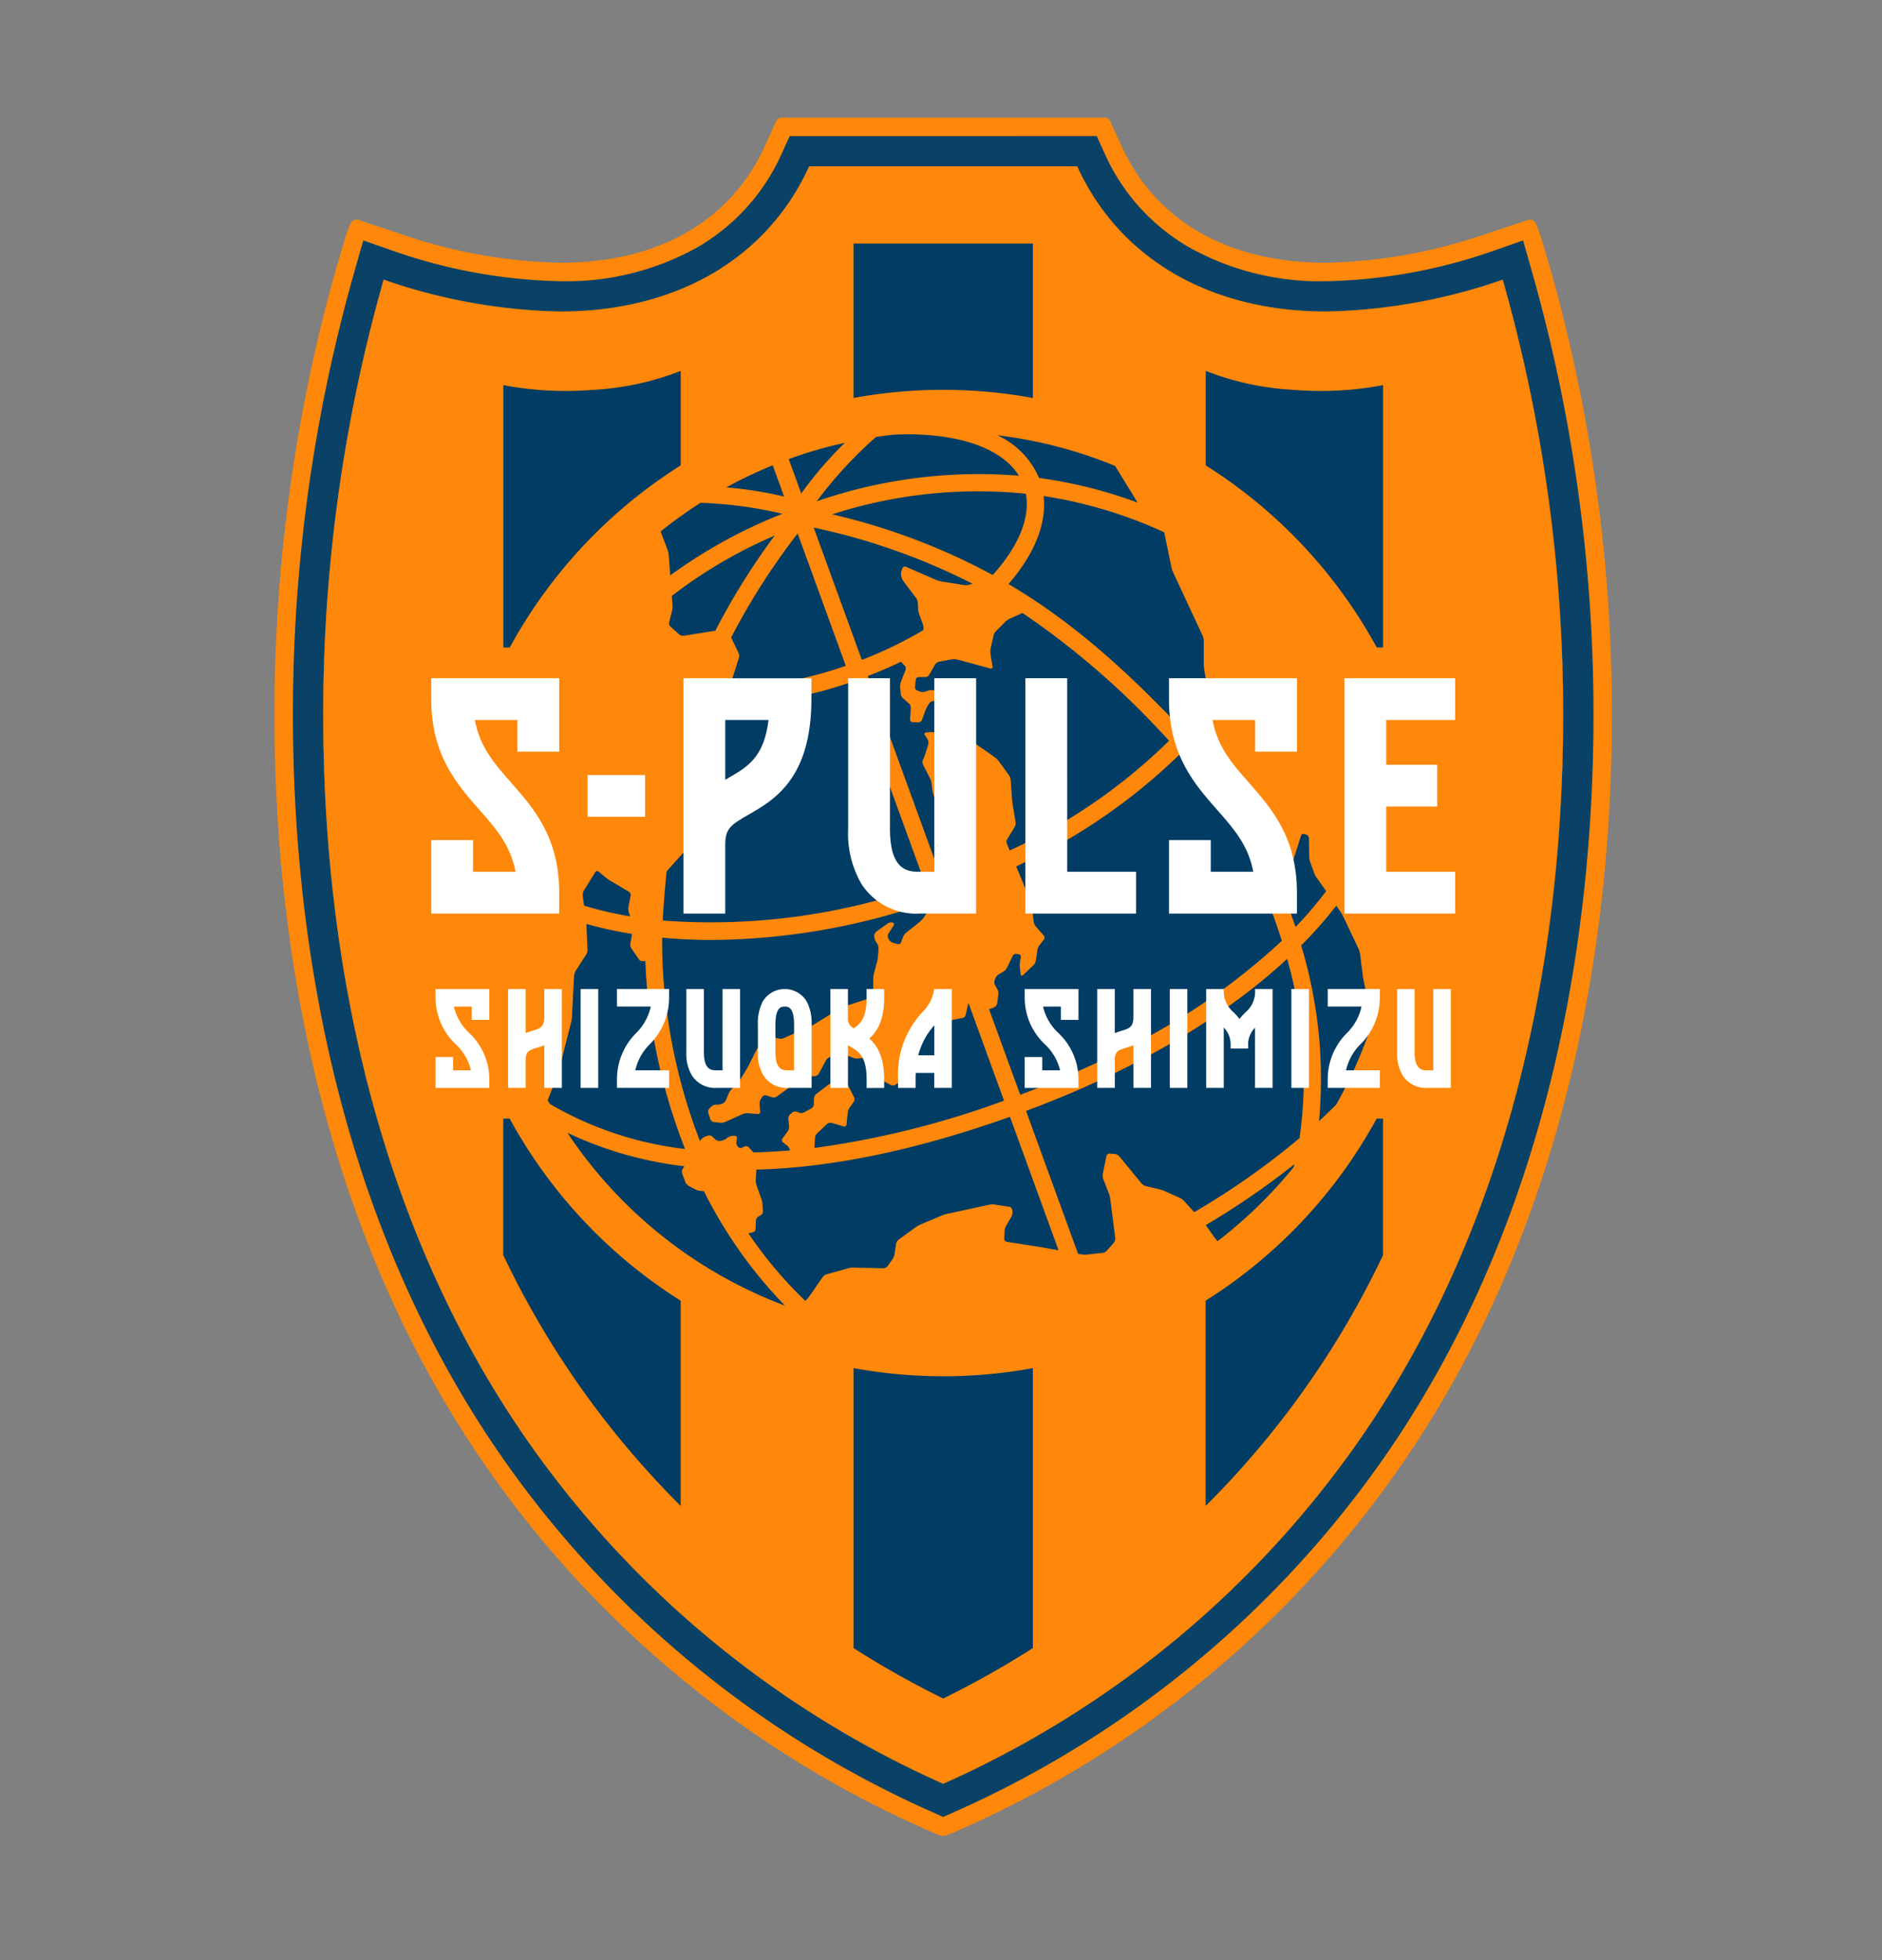 <svg xmlns="http://www.w3.org/2000/svg" xmlns:xlink="http://www.w3.org/1999/xlink" width="192" height="200" viewBox="0 0 192 200">
  <rect x="0" y="0" width="192" height="200" fill="#808080" stroke="none"/>
  <defs>
    <clipPath id="clip-path">
      <rect id="長方形_26059" data-name="長方形 26059" width="136.448" height="175.321" fill="none"/>
    </clipPath>
  </defs>
  <g id="グループ_20092" data-name="グループ 20092" transform="translate(3231 3780)">
    <rect id="長方形_26054" data-name="長方形 26054" width="192" height="200" transform="translate(-3231 -3780)" fill="#fff" opacity="0"/>
    <g id="グループ_20091" data-name="グループ 20091" transform="translate(-3203 -3768)">
      <g id="グループ_20090" data-name="グループ 20090" clip-path="url(#clip-path)">
        <path id="パス_53366" data-name="パス 53366" d="M113.808,139.125a107.5,107.5,0,0,1-43.566,35.429l-.217.1-.2.09-.1.042-.094.041-.09.039-.087.037-.083.035-.079.033-.075.032-.071.03-.067.028-.063.026-.06.024-.056.022-.053.021-.049.019-.088.034-.076.028-.065.023-.057.019-.05.015-.089.02a.857.857,0,0,1-.3,0l-.089-.02-.05-.015-.057-.019-.066-.023-.076-.028-.088-.034-.049-.019-.052-.021-.056-.023-.06-.024-.063-.026-.067-.028-.071-.03-.075-.032-.079-.033-.083-.035-.087-.037-.09-.039-.094-.041-.1-.043-.2-.09-.217-.1a107.5,107.5,0,0,1-43.566-35.429C3.927,113.135,0,82.267,0,60.949A167.246,167.246,0,0,1,6.354,15.176l.855-2.864.218-.661.1-.281.092-.24.044-.1.041-.092.02-.042.02-.041.019-.037.019-.035.018-.032.019-.03.018-.028.009-.013.009-.012.009-.012.009-.011.009-.01.009-.011.008-.01L7.91,10.6l.009-.009.009-.009a.609.609,0,0,1,.616-.141L12.7,11.813a53.212,53.212,0,0,0,16.446,3c9.969,0,17.384-4.226,20.879-11.9L51.187.363A.619.619,0,0,1,51.751,0H84.7a.619.619,0,0,1,.563.363l1.162,2.55c3.5,7.675,10.911,11.9,20.879,11.9a53.223,53.223,0,0,0,16.446-3l4.157-1.372a.608.608,0,0,1,.615.141l.009.009.009.009.009.009.009.01.008.011.009.01.009.011.008.012.009.012.009.013.019.028.018.03.019.032.019.035.02.037.019.041.02.042.041.092.043.1.093.24.1.281.218.661.855,2.864a167.235,167.235,0,0,1,6.354,45.773c0,21.318-3.928,52.186-22.64,78.177" transform="translate(0 0)" fill="#ff8709"/>
        <path id="パス_53367" data-name="パス 53367" d="M136.421,27.651A58,58,0,0,1,118.414,30.9c-11.934,0-21.146-5.457-25.407-14.813H65.667C61.4,25.445,52.193,30.9,40.259,30.9a58,58,0,0,1-18.007-3.251,162.071,162.071,0,0,0-6.165,44.411c0,26.086,5.944,53.381,21.7,75.27A102.528,102.528,0,0,0,79.337,181.12a102.528,102.528,0,0,0,41.547-33.788c15.758-21.889,21.7-49.184,21.7-75.27a162.07,162.07,0,0,0-6.164-44.411" transform="translate(-11.113 -11.114)" fill="#003c64"/>
        <path id="パス_53368" data-name="パス 53368" d="M86.1,9.181C90.361,18.537,99.573,24,111.506,23.994a58,58,0,0,0,18.007-3.251,162.083,162.083,0,0,1,6.164,44.411c0,26.086-5.944,53.381-21.7,75.27a102.528,102.528,0,0,1-41.547,33.788,102.524,102.524,0,0,1-41.547-33.788C15.124,118.535,9.18,91.24,9.18,65.154a162.082,162.082,0,0,1,6.164-44.411,58,58,0,0,0,18.007,3.251C45.285,24,54.5,18.537,58.759,9.181Zm1.99-3.092H56.769L55.945,7.9a20.831,20.831,0,0,1-8.575,9.529A27.354,27.354,0,0,1,33.383,20.9a54.813,54.813,0,0,1-17.016-3.077l-3.1-1.086-.9,3.16A165.139,165.139,0,0,0,6.088,65.157c0,21.038,3.866,51.49,22.285,77.074a105.723,105.723,0,0,0,42.8,34.807l1.257.559,1.257-.559a105.732,105.732,0,0,0,42.8-34.808C134.9,116.646,138.77,86.195,138.77,65.154A165.134,165.134,0,0,0,132.488,19.9l-.9-3.16-3.1,1.086A54.811,54.811,0,0,1,111.475,20.9a27.352,27.352,0,0,1-13.986-3.474A20.831,20.831,0,0,1,88.914,7.9Z" transform="translate(-4.205 -4.206)" fill="#094266"/>
        <path id="パス_53369" data-name="パス 53369" d="M111.218,57.323V41.57h18.3V57.323a50.7,50.7,0,0,0-18.3,0m53.376,25.459h.653V56.05c0-.012,0-.024,0-.037a34.272,34.272,0,0,1-9.1.487l-.284-.021a28.527,28.527,0,0,1-8.712-1.921V64.2a50.568,50.568,0,0,1,17.448,18.579M93.59,64.2V54.558a28.528,28.528,0,0,1-8.712,1.921l-.284.021a34.271,34.271,0,0,1-9.1-.487c0,.012,0,.025,0,.037V82.782h.653A50.568,50.568,0,0,1,93.59,64.2m26.781,92.941h-.006a50.637,50.637,0,0,1-9.146-.832v28.565a94.278,94.278,0,0,0,9.149,5.146,94.043,94.043,0,0,0,9.149-5.146V156.312a50.614,50.614,0,0,1-9.147.832M76.142,130.853h-.653V144.78a91.328,91.328,0,0,0,18.1,25.59V149.432a50.567,50.567,0,0,1-17.448-18.579m71,18.579V170.37a91.328,91.328,0,0,0,18.1-25.59V130.853h-.653a50.568,50.568,0,0,1-17.448,18.579" transform="translate(-52.144 -28.715)" fill="#003c64"/>
        <path id="パス_53370" data-name="パス 53370" d="M136.42,27.652A58.005,58.005,0,0,1,118.414,30.9c-11.934,0-21.145-5.457-25.407-14.813H65.666C61.4,25.446,52.192,30.9,40.259,30.9a58.005,58.005,0,0,1-18.007-3.251,162.071,162.071,0,0,0-6.164,44.411c0,26.086,5.943,53.381,21.7,75.27a102.529,102.529,0,0,0,41.547,33.789,102.525,102.525,0,0,0,41.547-33.789c15.758-21.889,21.7-49.183,21.7-75.27a162.071,162.071,0,0,0-6.164-44.411m-20.729,87.595a77.72,77.72,0,0,1-10.744,7.553L103.9,121.64a1.5,1.5,0,0,0-.419-.3l-1.557-.7a3.35,3.35,0,0,0-.5-.169L100,120.134a.917.917,0,0,1-.426-.265l-2.288-2.788a.706.706,0,0,0-.432-.223l-.541-.039a.312.312,0,0,0-.318.241l-.379,1.841a1.051,1.051,0,0,0,.043.506l.584,1.487a2.575,2.575,0,0,1,.13.509l.516,4.042a.67.67,0,0,1-.141.462l-.72.82a.785.785,0,0,1-.438.227l-1.611.172a2.232,2.232,0,0,1-.524-.018l-.36-.064-5.305-14.576c11.051-4.121,20.158-9.512,26.636-15.512a43.968,43.968,0,0,1,1.263,18.292m-57.62-.24-.2,0a.941.941,0,0,0-.479.153l-.22.16a1.222,1.222,0,0,1-.477.189l-.148.018a.628.628,0,0,1-.453-.151l-.313-.3a.464.464,0,0,0-.439-.093l-.319.116a.994.994,0,0,0-.4.307l-.1.139a57.306,57.306,0,0,1-3.405-13.492l-1.735.228A59.172,59.172,0,0,0,53,116.351a35.457,35.457,0,0,1-13.8-4.6c-.07-.124-.144-.245-.213-.37l.962-2.47c.053-.136.125-.362.161-.5l1.274-5.009a3.254,3.254,0,0,0,.079-.521l.218-4.205a1.181,1.181,0,0,1,.157-.487L42.918,96.5a.987.987,0,0,0,.132-.487l-.1-2.307c0-.087-.013-.206-.023-.319A40.732,40.732,0,0,0,47.6,94.407l-.18.992a.736.736,0,0,0,.1.478l.781,1.128a.479.479,0,0,0,.413.184l.238-.03c.04,1.061.1,2.135.209,3.228l1.742-.17a50.1,50.1,0,0,1-.236-5.427c1.644.153,3.342.233,5.084.233a68.6,68.6,0,0,0,22.394-3.94l.124.342L77.3,92.794a2.283,2.283,0,0,1-.36.381L75.54,94.3a1.1,1.1,0,0,0-.3.415l-.2.554a.286.286,0,0,1-.343.176l-.522-.151a.694.694,0,0,1-.373-.31l-.073-.145a.521.521,0,0,1,.022-.46l.533-.846a.181.181,0,0,0-.116-.289l-.011,0a.651.651,0,0,0-.472.089l-1.166.837a.6.6,0,0,0-.222.419v.041a1.056,1.056,0,0,0,.132.49l.189.308a.967.967,0,0,1,.12.49l-.057.787a3.361,3.361,0,0,1-.088.52l-.326,1.222a2.482,2.482,0,0,0-.07.52l0,.974a1.35,1.35,0,0,1-.119.5l-.152.3a.726.726,0,0,1-.37.319l-2.322.753a2.635,2.635,0,0,0-.477.221l-2.5,1.551a4.673,4.673,0,0,1-.467.247l-2.716,1.207a.925.925,0,0,1-.5.048l-.637-.148a.565.565,0,0,0-.453.119l-.938.861a1.715,1.715,0,0,0-.313.416l-.707,1.418c-.065.13-.18.338-.256.462l-.619,1.011a3,3,0,0,1-.321.417l-.606.633a1.662,1.662,0,0,0-.282.437l-.256.632a.813.813,0,0,1-.336.363l-.007,0a1.314,1.314,0,0,1-.5.116l-.182,0a.751.751,0,0,0-.456.181l-.229.22a.463.463,0,0,0-.109.435l.217.667a.442.442,0,0,0,.345.279l.665.069a1.163,1.163,0,0,0,.5-.081l1.8-.808a1.215,1.215,0,0,1,.505-.086l1.023.085a.219.219,0,0,0,.244-.242l-.06-.814a.889.889,0,0,1,.129-.483l.152-.225a.374.374,0,0,1,.4-.138l.595.192a.594.594,0,0,0,.467-.073l2.637-1.889a1.037,1.037,0,0,1,.48-.165l.785-.031a.515.515,0,0,0,.39-.243l.741-1.373a.838.838,0,0,1,.372-.329l.858-.333a.784.784,0,0,1,.493,0l1.085.425a1.122,1.122,0,0,0,.507.052l.444-.076a3.743,3.743,0,0,1,.526-.045h.005a.245.245,0,0,1,.247.264l-.007.1a1.243,1.243,0,0,0,.093.5l.434.945a.925.925,0,0,0,.344.366l1.216.655a.486.486,0,0,0,.453-.021l.879-.586a.813.813,0,0,0,.288-.4l.771-2.9a3.114,3.114,0,0,1,.186-.493l.85-1.7a.532.532,0,0,1,.382-.261l1.7-.16c.145-.014.381-.047.524-.075l1.277-.244a.44.44,0,0,0,.318-.308l.281-1.244,3.635,9.987A91.984,91.984,0,0,1,66.2,116.247l.059-1.03a.8.8,0,0,1,.218-.465l1.02-.955a.534.534,0,0,1,.467-.11l1.218.364a.221.221,0,0,0,.293-.2l.124-1.216a1.242,1.242,0,0,1,.188-.5l.423-.6a.5.5,0,0,0,.033-.471l-.594-1.153a.505.505,0,0,0-.4-.249l-1.159-.013a.933.933,0,0,0-.5.166l-1.206.93a.664.664,0,0,0-.228.445l-.019.618a.532.532,0,0,1-.252.407l-.756.405a.656.656,0,0,1-.5.023l-.212-.09a.5.5,0,0,0-.467.069l-.224.186a.589.589,0,0,0-.186.452l.074.783a.849.849,0,0,1-.136.5l-.54.742a.286.286,0,0,0,.057.392l.408.312a.953.953,0,0,1,.292.435l.019.07q-1.905.161-3.736.2l-.489-.523a.376.376,0,0,0-.417-.075l-.239.12a.368.368,0,0,1-.414-.077l-.041-.046a.637.637,0,0,1-.139-.458l.055-.371a.224.224,0,0,0-.226-.264M72.485,43.695c.584-.087,1.172-.159,1.763-.224.51-.026,1.014-.04,1.511-.04a25.674,25.674,0,0,1,3.186.191c3.972.5,6.8,1.913,8.11,4.03a50.656,50.656,0,0,0-20.62,2.609,43.146,43.146,0,0,1,6.051-6.566m17.092,6.033a45.929,45.929,0,0,1,12.31,3.7l.728,3.555a2.73,2.73,0,0,0,.165.5l3.025,6.5a1.432,1.432,0,0,1,.112.5v2.36a3.94,3.94,0,0,0,.043.526l.384,2.323a29.467,29.467,0,0,1-2.777,3.7c-.22-.241-.441-.48-.663-.712C97.543,67.1,92.281,62.42,86,58.706c2.587-2.978,3.91-6.113,3.581-8.977M86.721,83.012l-.3-1.854c-.023-.144-.051-.38-.062-.525l-.138-1.938a1.1,1.1,0,0,0-.174-.478l-1.055-1.461a1.872,1.872,0,0,0-.372-.366l-1.89-1.32a1.522,1.522,0,0,1-.356-.377l-1.548-2.506a.523.523,0,0,0-.4-.223l-.947.008a.255.255,0,0,0-.254.267l.031.791a.169.169,0,0,0,.253.16l.648-.28a.215.215,0,0,1,.3.152l.215.9a.33.33,0,0,1-.181.364l-.837.367a.421.421,0,0,1-.43-.08l-.658-.65a.638.638,0,0,0-.451-.159l-.534.055a.151.151,0,0,0-.122.25l.292.46a.658.658,0,0,1,.065.477l-.311,1.02a4.088,4.088,0,0,1-.193.491l-.042.087a.6.6,0,0,0,0,.473L78,78.544a1.747,1.747,0,0,1,.151.5l.07.614a3.049,3.049,0,0,0,.113.514l.268.805a.592.592,0,0,0,.336.333l.639.208a.431.431,0,0,1,.273.345l.135,1.655a3.373,3.373,0,0,1-.006.527l-.2,1.86c-.015.145-.027.382-.026.528l.008,1.177a1.01,1.01,0,0,1-.146.485l-.452.674L71.642,68.095q1.76-.677,3.389-1.457l.38.4a.453.453,0,0,1,.085.438l-.475,1.207a1.362,1.362,0,0,0-.075.51l.059.716a.761.761,0,0,0,.22.439l.624.552a.615.615,0,0,1,.183.439l-.07,1.186a.256.256,0,0,0,.249.272l.61.019a.389.389,0,0,0,.354-.241l.321-.9a3.494,3.494,0,0,1,.222-.478l.165-.285a.607.607,0,0,1,.4-.262l.788-.1a.2.2,0,0,0,.167-.28l-.155-.4a.478.478,0,0,0-.358-.275l-.511-.056a1.264,1.264,0,0,0-.509.07l-.2.079a.79.79,0,0,1-.494.005l-.332-.124a.36.36,0,0,1-.219-.356l.081-.75a.3.3,0,0,1,.293-.263h.678a.5.5,0,0,0,.4-.23l.6-1.058a.648.648,0,0,1,.391-.278l1.342-.249a1.386,1.386,0,0,1,.516.021l3.395.918a.158.158,0,0,0,.213-.192l-.209-1.306a1.657,1.657,0,0,1,.015-.52l.3-1.346a1.073,1.073,0,0,1,.245-.445l.967-.966a1.725,1.725,0,0,1,.429-.3l1.312-.588A82.215,82.215,0,0,1,101.641,73.9c.247.258.494.524.739.794a57.163,57.163,0,0,1-16.261,11.2l-.283-.695a.592.592,0,0,1,.038-.471l.751-1.23a.831.831,0,0,0,.1-.487m-35-22.1-.074-.992a48.306,48.306,0,0,1,10.495-6.156,69.862,69.862,0,0,0-6.053,9.705l-3.221.515a.637.637,0,0,1-.46-.133l-.9-.8a.479.479,0,0,1-.134-.432l.3-1.192a1.962,1.962,0,0,0,.045-.52m1.544,24.72a.943.943,0,0,0,.2-.46l.183-1.914c.014-.145.046-.381.072-.524l.552-3.089c.026-.143.059-.379.074-.524l.686-6.607a.9.9,0,0,1,.211-.453l1.038-1.074c.273.008.541.024.819.024A40.425,40.425,0,0,0,70,68.688l7.552,20.747a65.319,65.319,0,0,1-26.823,3.606c.011-.2.014-.414.027-.616.1-1.495.219-2.959.364-4.4ZM84.39,57.786a65.345,65.345,0,0,0-16.38-6.192,48.287,48.287,0,0,1,19.758-2.1c.474,2.517-.819,5.456-3.379,8.291m-2.062.895-.341.1a1.368,1.368,0,0,1-.515.034l-2.361-.383a2.537,2.537,0,0,1-.5-.148l-3.077-1.342a.256.256,0,0,0-.341.14l-.093.233a1.12,1.12,0,0,0-.055.507l.017.1a1.282,1.282,0,0,0,.2.472l1.32,1.75a1,1,0,0,1,.171.476l.027.63a2.061,2.061,0,0,0,.1.513l.409,1.118a.914.914,0,0,1,.012.5l-.013.043a41.9,41.9,0,0,1-6.249,3.023l-4.912-13.5a65.673,65.673,0,0,1,16.2,5.726M69.4,67.049a38.927,38.927,0,0,1-11.862,2.2l.959-3.012a.77.77,0,0,0-.034-.491l-.76-1.579a69.519,69.519,0,0,1,6.785-10.618ZM51.491,57.824l-.155-2.082a2.2,2.2,0,0,0-.113-.511l-.714-1.89a46.154,46.154,0,0,1,4.068-2.92,42.139,42.139,0,0,1,8.36,1.116,51.006,51.006,0,0,0-11.446,6.288m-4.235,34.34.141.449a37.236,37.236,0,0,1-4.7-1.092L42.562,90.5a.876.876,0,0,1,.1-.488L43.843,88.1a.222.222,0,0,1,.341-.055l.756.633a3.842,3.842,0,0,0,.431.3l1.9,1.117a.4.4,0,0,1,.178.394l-.223,1.157a1.246,1.246,0,0,0,.029.512M59.929,124.85a.365.365,0,0,0,.268-.323l.032-.885a.521.521,0,0,1,.242-.392l.264-.146a.455.455,0,0,0,.214-.392l-.049-.73a2.332,2.332,0,0,0-.105-.514l-.506-1.441a1.582,1.582,0,0,1-.073-.514l.061-1.061q11.549-.288,25.872-5.386l4.958,13.62-1.4-.25c-.143-.026-.378-.065-.522-.088l-3.363-.527a.306.306,0,0,1-.252-.306l.03-.808a1.265,1.265,0,0,1,.143-.494l.56-.966a.911.911,0,0,0,.1-.491l-.027-.211a.372.372,0,0,0-.3-.3l-1.519-.229a1.718,1.718,0,0,0-.52.017l-4.329.943a3.487,3.487,0,0,0-.5.159L77,124.066a2.77,2.77,0,0,0-.458.259L74.785,125.6a.729.729,0,0,0-.253.418l-.164,1.089a1.322,1.322,0,0,1-.193.477l-.514.722a.562.562,0,0,1-.418.21l-3.066-.065a2.147,2.147,0,0,0-.52.066l-2.211.619a.856.856,0,0,0-.406.289L65.6,131.5a1.827,1.827,0,0,1-.339.346,43.381,43.381,0,0,1-5.8-6.892Zm53.755-35.383-1.612.678c.7,1.656,1.294,3.314,1.812,4.968a67.11,67.11,0,0,1-15.142,10.579l-.006-.182-2.224.774v.543c-2.914,1.432-6.03,2.766-9.318,3.993l-3.183-8.747.148-.037a2.008,2.008,0,0,0,.457-.185.581.581,0,0,0,.234-.383l.115-.918a.939.939,0,0,0-.1-.493l-.24-.425a.668.668,0,0,1-.043-.481l.072-.206a.847.847,0,0,1,.314-.386l.53-.317a1.045,1.045,0,0,0,.342-.374l.589-1.222a.379.379,0,0,1,.376-.2l.238.038a.261.261,0,0,1,.216.3l-.093.54a2.134,2.134,0,0,0-.011.524l.088.691c.018.144.12.181.225.08l1.091-1.034a.889.889,0,0,0,.23-.444l.16-1.11a1.159,1.159,0,0,1,.2-.469l.457-.576a.333.333,0,0,0-.008-.407l-.83-.96a1,1,0,0,1-.2-.463l-.169-1.53a2.229,2.229,0,0,0-.13-.507l-1.4-3.4-.086-.208a59.279,59.279,0,0,0,16.755-11.5c.45.536.9,1.086,1.334,1.656l1.388-1.066q-.748-.974-1.523-1.884c.734-.829,1.413-1.665,2.026-2.508l.014.082a3.744,3.744,0,0,1,.041.526l-.02,2.834a1.031,1.031,0,0,0,.143.486l1.962,2.987a2.1,2.1,0,0,0,.35.389l2.573,2.112a1.431,1.431,0,0,1,.32.406l2.57,5.307c.063.131.151.125.195-.014l.927-2.943a.267.267,0,0,1,.332-.174l.214.066a.392.392,0,0,1,.258.343l.038,1.956a1.9,1.9,0,0,0,.1.513l.4,1.1a2.4,2.4,0,0,0,.244.465l.982,1.39a39.529,39.529,0,0,1-3.126,3.664c-.47-1.418-1-2.836-1.594-4.252M96.873,46.652l2.3,3.746a46.768,46.768,0,0,0-10.059-2.515,8.473,8.473,0,0,0-4.248-4.355,45.725,45.725,0,0,1,12,3.125m-27.558-2.36a38.161,38.161,0,0,0-4.453,5.175l-1.279-3.514a45.708,45.708,0,0,1,5.732-1.661m-7.362,2.3,1.16,3.187a39.719,39.719,0,0,0-5.9-.936,45.843,45.843,0,0,1,4.736-2.251M41,114.7a38.189,38.189,0,0,0,11.939,3.414l-.18.267a.581.581,0,0,0-.055.468l.328.879a.827.827,0,0,0,.325.375l.661.362a1.576,1.576,0,0,0,.5.154l.412.042a46.331,46.331,0,0,0,8.268,11.673A46.171,46.171,0,0,1,41,114.7m66.322,11.059-.126-.154c-.092-.113-.236-.3-.32-.421l-.666-.938c-.024-.034-.06-.079-.092-.121a81.012,81.012,0,0,0,9.054-6.219c-.022.1-.047.19-.071.284a46.278,46.278,0,0,1-7.78,7.569M119.45,111.8c-.563.565-1.148,1.134-1.771,1.705a46.89,46.89,0,0,0-1.825-17.921,43.1,43.1,0,0,0,3.587-4.057l.4.573a3.72,3.72,0,0,1,.267.455l1.611,3.382a1.97,1.97,0,0,1,.146.5l.266,2.141c.018.144.057.379.087.522l.9,4.327a45.756,45.756,0,0,1-3.677,8.373" transform="translate(-11.113 -11.114)" fill="#ff8709"/>
        <path id="パス_53371" data-name="パス 53371" d="M111.218,57.323V41.57h18.3V57.323a50.7,50.7,0,0,0-18.3,0m53.376,25.459h.653V56.05c0-.012,0-.024,0-.037a34.272,34.272,0,0,1-9.1.487l-.284-.021a28.527,28.527,0,0,1-8.712-1.921V64.2a50.568,50.568,0,0,1,17.448,18.579M93.59,64.2V54.558a28.528,28.528,0,0,1-8.712,1.921l-.284.021a34.271,34.271,0,0,1-9.1-.487c0,.012,0,.025,0,.037V82.782h.653A50.568,50.568,0,0,1,93.59,64.2m26.781,92.941h-.006a50.637,50.637,0,0,1-9.146-.832v28.565a94.278,94.278,0,0,0,9.149,5.146,94.043,94.043,0,0,0,9.149-5.146V156.312a50.614,50.614,0,0,1-9.147.832M76.142,130.853h-.653V144.78a91.328,91.328,0,0,0,18.1,25.59V149.432a50.567,50.567,0,0,1-17.448-18.579m71,18.579V170.37a91.328,91.328,0,0,0,18.1-25.59V130.853h-.653a50.568,50.568,0,0,1-17.448,18.579" transform="translate(-52.144 -28.715)" fill="#003c64"/>
        <path id="パス_53372" data-name="パス 53372" d="M295.093,187.108c0,5.721,2.625,8.7,4.941,11.329,1.668,1.893,3.152,3.577,3.661,6.287h-4.338v-3.23h-4.264v7.495h13.055v-2.132c0-5.662-2.611-8.625-4.914-11.239-1.685-1.912-3.184-3.614-3.692-6.377h4.342v3.23h4.265v-7.495H295.093Z" transform="translate(-203.836 -127.773)" fill="#fff"/>
        <path id="パス_53373" data-name="パス 53373" d="M364.274,189.24v-4.265H352.979v24.013h11.295v-4.265h-7.03v-6.656h5.2V193.8h-5.2V189.24Z" transform="translate(-243.821 -127.772)" fill="#fff"/>
        <path id="パス_53374" data-name="パス 53374" d="M51.721,187.108c0,5.721,2.625,8.7,4.941,11.329,1.667,1.893,3.152,3.577,3.661,6.287H55.986v-3.23H51.721v7.495H64.776v-2.132c0-5.662-2.611-8.625-4.914-11.239-1.685-1.912-3.184-3.614-3.692-6.377h4.342v3.23h4.265v-7.495H51.721Z" transform="translate(-35.726 -127.773)" fill="#fff"/>
        <rect id="長方形_26055" data-name="長方形 26055" width="5.864" height="4.265" transform="translate(31.948 67.077)" fill="#fff"/>
        <path id="パス_53375" data-name="パス 53375" d="M251.992,184.975h-4.264v24.013h11.295v-4.265h-7.03Z" transform="translate(-171.119 -127.772)" fill="#fff"/>
        <path id="パス_53376" data-name="パス 53376" d="M198.052,204.724h-1.426c-1.159,0-3.1,0-3.1-4.389V184.976h-4.265v15.359a10.241,10.241,0,0,0,1.374,5.659,6.667,6.667,0,0,0,5.99,2.994h5.691V184.976h-4.265Z" transform="translate(-130.733 -127.773)" fill="#fff"/>
        <path id="パス_53377" data-name="パス 53377" d="M134.921,184.976v24.013h4.265v-7.014c0-1.65.539-2.033,2.409-3.1,2.541-1.455,6.381-3.654,6.381-11.763v-2.132Zm4.554,10.194-.289.166v-6.1H143.6c-.448,3.825-2.171,4.812-4.123,5.93" transform="translate(-93.197 -127.773)" fill="#fff"/>
        <path id="パス_53378" data-name="パス 53378" d="M211.221,287.521h-1.8a4.1,4.1,0,0,1-1.233,2.394,9.294,9.294,0,0,0-2.45,6.8v.9h1.791v-.9c0-.221.006-.432.015-.635h1.886v1.53h1.791V287.521Zm-1.785,6.766h-1.641a7.232,7.232,0,0,1,1.641-3.062Z" transform="translate(-142.118 -198.606)" fill="#fff"/>
        <path id="パス_53379" data-name="パス 53379" d="M187.095,287.521h1.791v.9c0,2.249-.684,3.416-1.513,4.149.8.707,1.513,1.874,1.513,4.147v.9h-1.791v-.9c0-2.368-.824-2.84-1.779-3.387l-.122-.07v4.352H183.4V287.521h1.791v2.947a1.036,1.036,0,0,0,.594,1.054c.7-.452,1.307-1.084,1.307-3.105Z" transform="translate(-126.685 -198.606)" fill="#fff"/>
        <rect id="長方形_26056" data-name="長方形 26056" width="1.791" height="10.088" transform="translate(31.237 88.915)" fill="#fff"/>
        <path id="パス_53380" data-name="パス 53380" d="M80.772,287.521h1.791v10.088H80.772v-4.357a7.484,7.484,0,0,1-.725.255c-.88.273-1.176.365-1.176,1.33v2.772H77.079V287.521H78.87v4.5c.229-.093.451-.162.645-.222.888-.276,1.256-.39,1.256-1.5v-2.772Z" transform="translate(-53.243 -198.606)" fill="#fff"/>
        <path id="パス_53381" data-name="パス 53381" d="M53.148,287.521h5.484v3.149H56.841v-1.357H55.017a5.374,5.374,0,0,0,1.551,2.679,6.511,6.511,0,0,1,2.065,4.721v.9H53.148V294.46h1.791v1.357h1.822a5.358,5.358,0,0,0-1.538-2.641,6.554,6.554,0,0,1-2.076-4.759Z" transform="translate(-36.712 -198.606)" fill="#fff"/>
        <path id="パス_53382" data-name="パス 53382" d="M139.569,287.521h1.791v10.088h-2.39a2.8,2.8,0,0,1-2.516-1.258,4.3,4.3,0,0,1-.577-2.377v-6.452h1.791v6.452c0,1.844.815,1.844,1.3,1.844h.6Z" transform="translate(-93.857 -198.606)" fill="#fff"/>
        <path id="パス_53383" data-name="パス 53383" d="M164.482,288.838a2.613,2.613,0,0,0-4.538,0,4.839,4.839,0,0,0-.473,2.319v2.817a4.3,4.3,0,0,0,.577,2.377,2.8,2.8,0,0,0,2.516,1.258h2.391v-6.452a4.835,4.835,0,0,0-.473-2.319m-1.318,6.979h-.6c-.487,0-1.3,0-1.3-1.844v-2.817c0-1.844.642-1.844.951-1.844s.951,0,.951,1.844Z" transform="translate(-110.155 -198.606)" fill="#fff"/>
        <path id="パス_53384" data-name="パス 53384" d="M116.339,293.16a5.42,5.42,0,0,0-1.471,2.657h3.447v1.791H113v-.9a6.635,6.635,0,0,1,1.966-4.705,5.437,5.437,0,0,0,1.483-2.695H113v-1.791h5.313v.9a6.678,6.678,0,0,1-1.976,4.743" transform="translate(-78.056 -198.606)" fill="#fff"/>
        <rect id="長方形_26057" data-name="長方形 26057" width="1.791" height="10.088" transform="translate(91.34 88.915)" fill="#fff"/>
        <path id="パス_53385" data-name="パス 53385" d="M275.123,287.521h1.791v10.088h-1.791v-4.357a7.484,7.484,0,0,1-.725.255c-.879.273-1.176.365-1.176,1.33v2.772H271.43V287.521h1.791v4.5c.229-.093.451-.162.645-.222.888-.276,1.256-.39,1.256-1.5v-2.772Z" transform="translate(-187.491 -198.606)" fill="#fff"/>
        <path id="パス_53386" data-name="パス 53386" d="M247.5,287.521h5.484v3.149h-1.791v-1.357h-1.824a5.374,5.374,0,0,0,1.551,2.679,6.511,6.511,0,0,1,2.065,4.721v.9H247.5V294.46h1.791v1.357h1.822a5.358,5.358,0,0,0-1.538-2.641,6.554,6.554,0,0,1-2.076-4.759Z" transform="translate(-170.961 -198.606)" fill="#fff"/>
        <rect id="長方形_26058" data-name="長方形 26058" width="1.791" height="10.088" transform="translate(103.746 88.915)" fill="#fff"/>
        <path id="パス_53387" data-name="パス 53387" d="M374.036,287.521h1.791v10.088h-2.39a2.8,2.8,0,0,1-2.516-1.258,4.3,4.3,0,0,1-.577-2.377v-6.452h1.792v6.452c0,1.844.815,1.844,1.3,1.844h.6Z" transform="translate(-255.815 -198.606)" fill="#fff"/>
        <path id="パス_53388" data-name="パス 53388" d="M350.806,293.16a5.42,5.42,0,0,0-1.471,2.657h3.447v1.791h-5.313v-.9a6.635,6.635,0,0,1,1.966-4.705,5.437,5.437,0,0,0,1.483-2.695h-3.449v-1.791h5.313v.9a6.678,6.678,0,0,1-1.976,4.743" transform="translate(-240.015 -198.606)" fill="#fff"/>
        <path id="パス_53389" data-name="パス 53389" d="M312.342,287.521h1.791v10.088h-1.791v-6.144a2.428,2.428,0,0,0-.7,1.844v.282h-1.791v-.282a2.486,2.486,0,0,0-.7-1.863v6.163h-1.791V287.521h1.791v.128a2.811,2.811,0,0,0,1.016,2.253c.191.2.395.422.589.673.192-.244.395-.456.584-.654a2.736,2.736,0,0,0,1.01-2.222Z" transform="translate(-212.305 -198.606)" fill="#fff"/>
      </g>
    </g>
  </g>
</svg>
